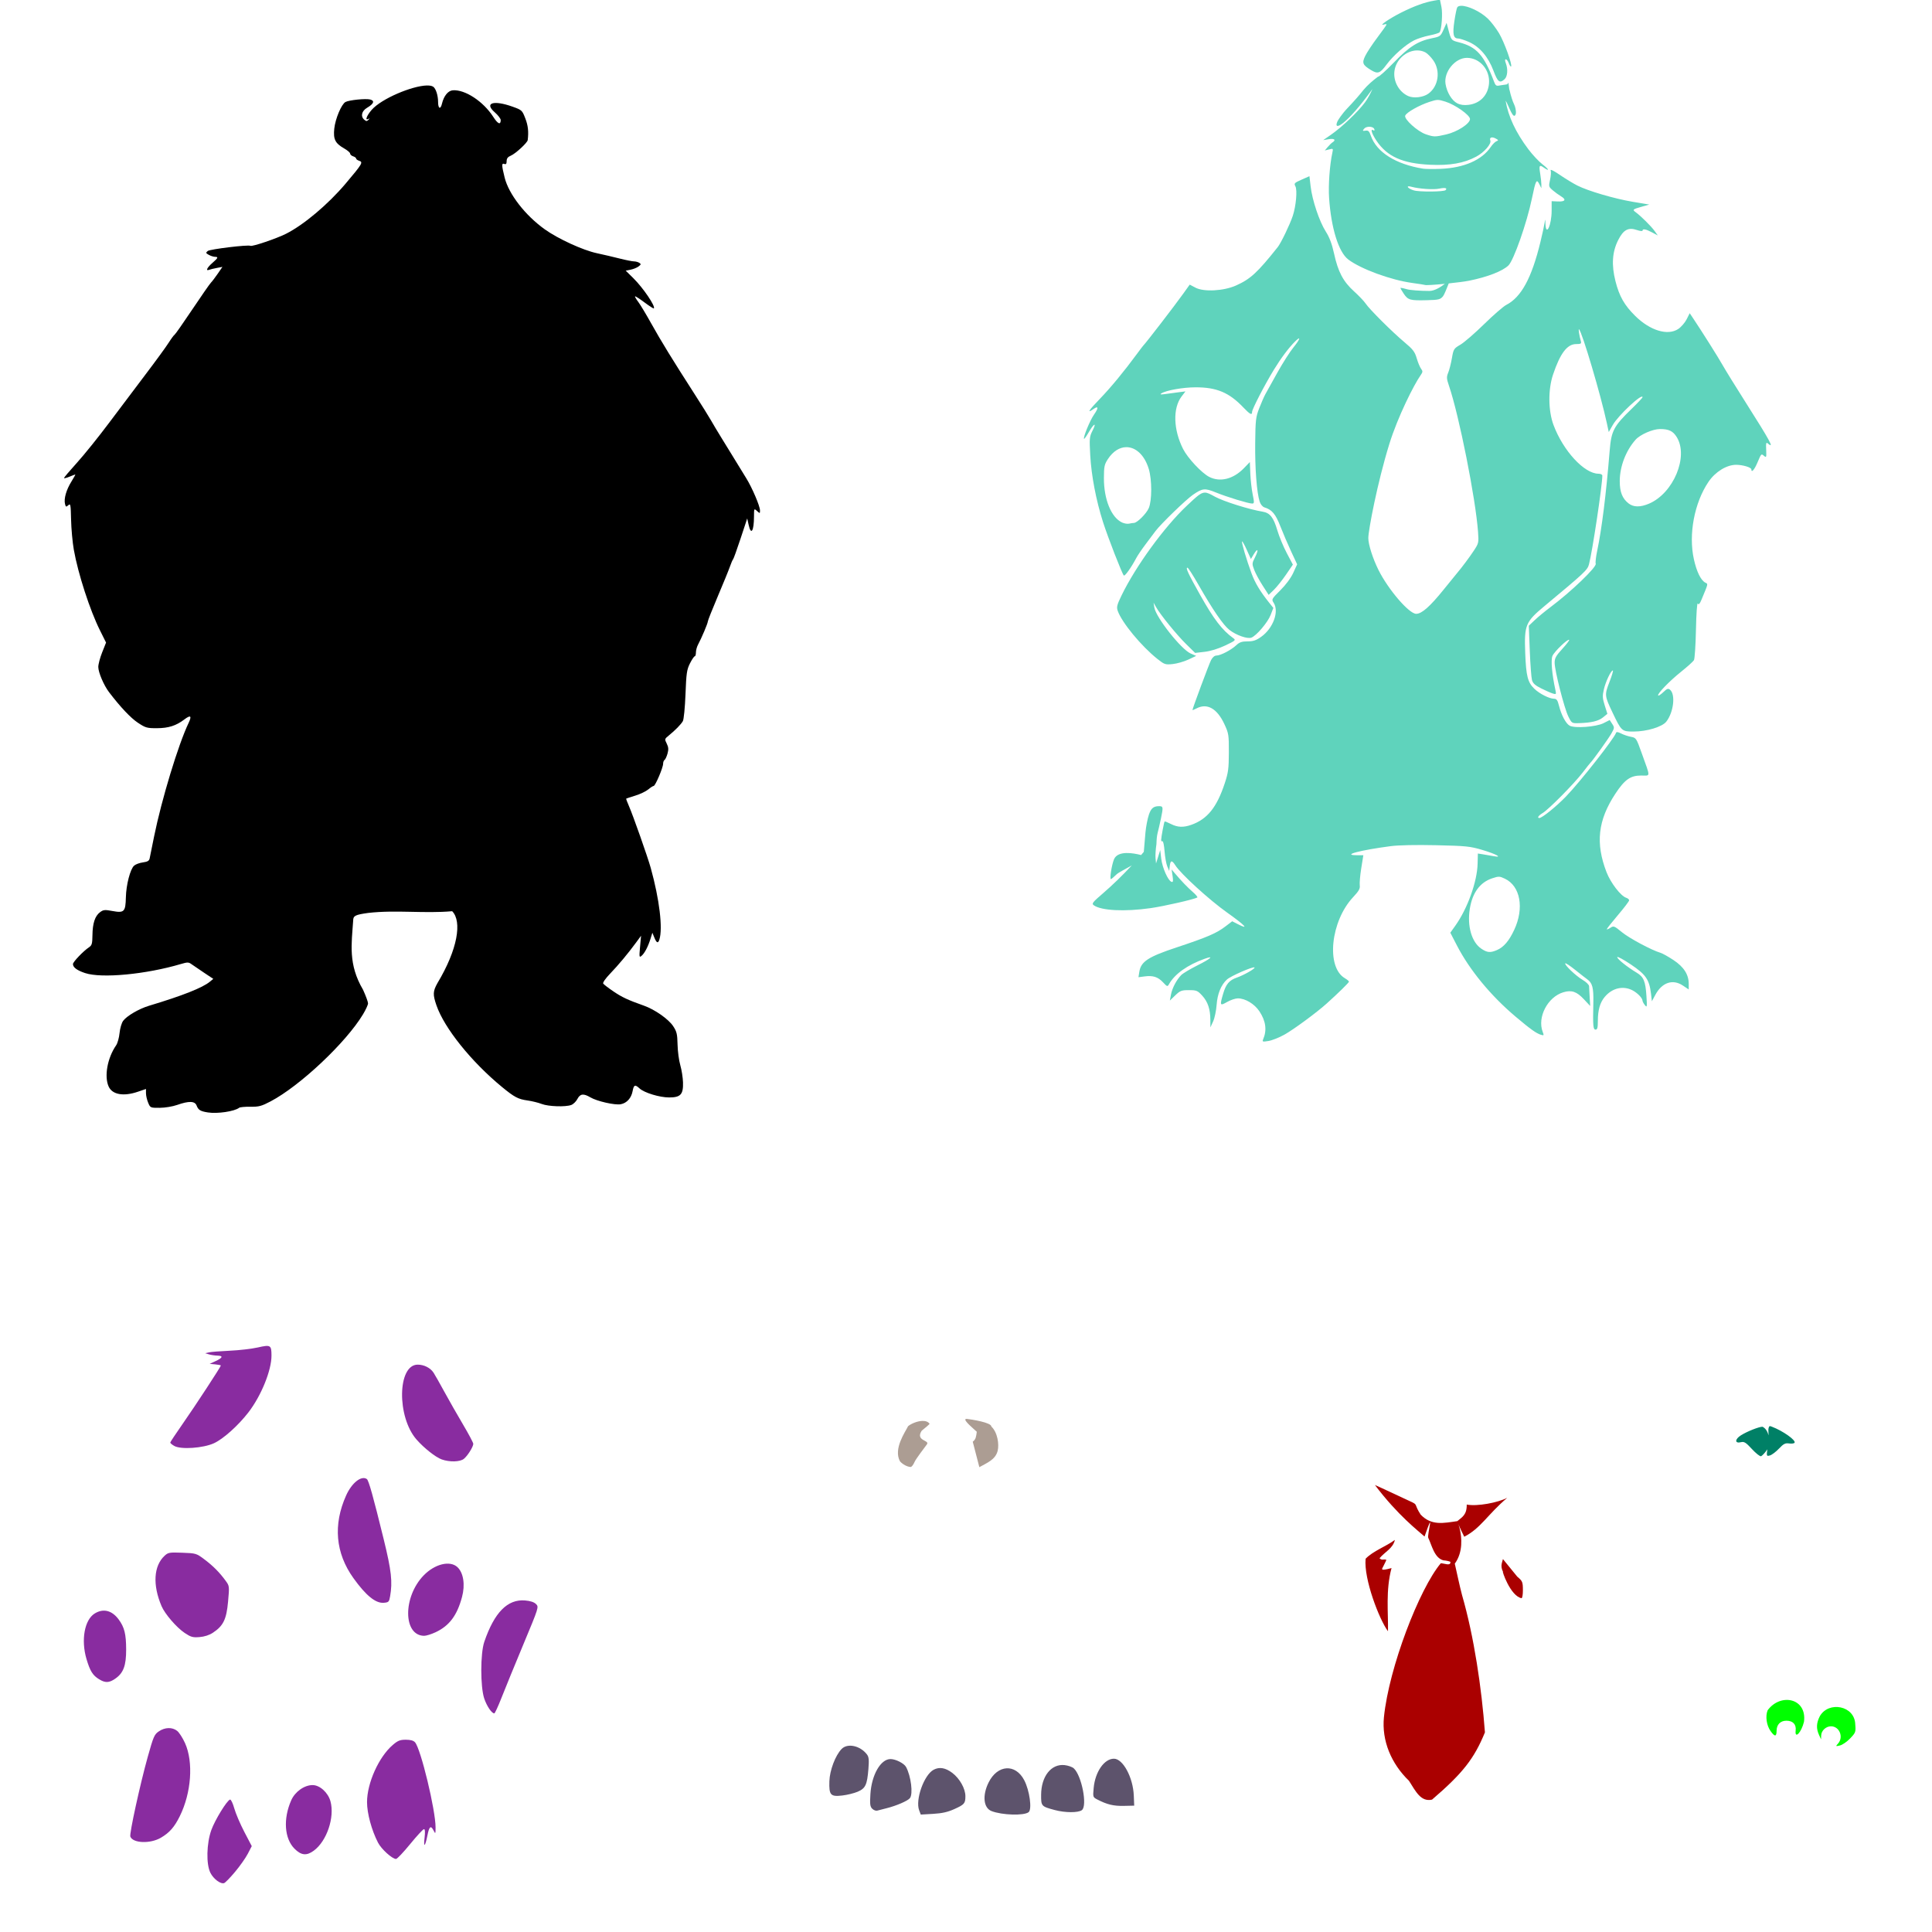 <?xml version="1.0" encoding="UTF-8" standalone="no"?>
<!-- Created with Inkscape (http://www.inkscape.org/) -->

<svg
   xmlns:dc="http://purl.org/dc/elements/1.1/"
   xmlns:cc="http://creativecommons.org/ns#"
   xmlns:rdf="http://www.w3.org/1999/02/22-rdf-syntax-ns#"
   xmlns:svg="http://www.w3.org/2000/svg"
   xmlns="http://www.w3.org/2000/svg"
   xmlns:sodipodi="http://sodipodi.sourceforge.net/DTD/sodipodi-0.dtd"
   xmlns:inkscape="http://www.inkscape.org/namespaces/inkscape"
   width="1080"
   height="1080"
   id="svg2"
   version="1.1"
   inkscape:version="0.47 r22583"
   sodipodi:docname="Randall2.svg">
  <defs
     id="defs4">
    <inkscape:perspective
       sodipodi:type="inkscape:persp3d"
       inkscape:vp_x="0 : 526.18109 : 1"
       inkscape:vp_y="0 : 1000 : 0"
       inkscape:vp_z="744.09448 : 526.18109 : 1"
       inkscape:persp3d-origin="372.04724 : 350.78739 : 1"
       id="perspective10" />
    <inkscape:perspective
       id="perspective2820"
       inkscape:persp3d-origin="0.5 : 0.33333333 : 1"
       inkscape:vp_z="1 : 0.5 : 1"
       inkscape:vp_y="0 : 1000 : 0"
       inkscape:vp_x="0 : 0.5 : 1"
       sodipodi:type="inkscape:persp3d" />
    <inkscape:perspective
       id="perspective2845"
       inkscape:persp3d-origin="0.5 : 0.33333333 : 1"
       inkscape:vp_z="1 : 0.5 : 1"
       inkscape:vp_y="0 : 1000 : 0"
       inkscape:vp_x="0 : 0.5 : 1"
       sodipodi:type="inkscape:persp3d" />
    <inkscape:perspective
       id="perspective3132"
       inkscape:persp3d-origin="0.5 : 0.33333333 : 1"
       inkscape:vp_z="1 : 0.5 : 1"
       inkscape:vp_y="0 : 1000 : 0"
       inkscape:vp_x="0 : 0.5 : 1"
       sodipodi:type="inkscape:persp3d" />
    <inkscape:perspective
       id="perspective3146"
       inkscape:persp3d-origin="0.5 : 0.33333333 : 1"
       inkscape:vp_z="1 : 0.5 : 1"
       inkscape:vp_y="0 : 1000 : 0"
       inkscape:vp_x="0 : 0.5 : 1"
       sodipodi:type="inkscape:persp3d" />
    <inkscape:perspective
       id="perspective3160"
       inkscape:persp3d-origin="0.5 : 0.33333333 : 1"
       inkscape:vp_z="1 : 0.5 : 1"
       inkscape:vp_y="0 : 1000 : 0"
       inkscape:vp_x="0 : 0.5 : 1"
       sodipodi:type="inkscape:persp3d" />
    <inkscape:perspective
       id="perspective3760"
       inkscape:persp3d-origin="0.5 : 0.33333333 : 1"
       inkscape:vp_z="1 : 0.5 : 1"
       inkscape:vp_y="0 : 1000 : 0"
       inkscape:vp_x="0 : 0.5 : 1"
       sodipodi:type="inkscape:persp3d" />
    <inkscape:perspective
       id="perspective3778"
       inkscape:persp3d-origin="0.5 : 0.33333333 : 1"
       inkscape:vp_z="1 : 0.5 : 1"
       inkscape:vp_y="0 : 1000 : 0"
       inkscape:vp_x="0 : 0.5 : 1"
       sodipodi:type="inkscape:persp3d" />
    <inkscape:perspective
       id="perspective3794"
       inkscape:persp3d-origin="0.5 : 0.33333333 : 1"
       inkscape:vp_z="1 : 0.5 : 1"
       inkscape:vp_y="0 : 1000 : 0"
       inkscape:vp_x="0 : 0.5 : 1"
       sodipodi:type="inkscape:persp3d" />
    <inkscape:perspective
       id="perspective4226"
       inkscape:persp3d-origin="0.5 : 0.33333333 : 1"
       inkscape:vp_z="1 : 0.5 : 1"
       inkscape:vp_y="0 : 1000 : 0"
       inkscape:vp_x="0 : 0.5 : 1"
       sodipodi:type="inkscape:persp3d" />
    <inkscape:perspective
       id="perspective4516"
       inkscape:persp3d-origin="0.5 : 0.33333333 : 1"
       inkscape:vp_z="1 : 0.5 : 1"
       inkscape:vp_y="0 : 1000 : 0"
       inkscape:vp_x="0 : 0.5 : 1"
       sodipodi:type="inkscape:persp3d" />
    <inkscape:perspective
       id="perspective4532"
       inkscape:persp3d-origin="0.5 : 0.33333333 : 1"
       inkscape:vp_z="1 : 0.5 : 1"
       inkscape:vp_y="0 : 1000 : 0"
       inkscape:vp_x="0 : 0.5 : 1"
       sodipodi:type="inkscape:persp3d" />
  </defs>
  <sodipodi:namedview
     id="base"
     pagecolor="#ffffff"
     bordercolor="#666666"
     borderopacity="1.0"
     inkscape:pageopacity="0.0"
     inkscape:pageshadow="2"
     inkscape:zoom="0.16270003"
     inkscape:cx="-643.23268"
     inkscape:cy="624.72775"
     inkscape:document-units="px"
     inkscape:current-layer="layer1"
     showgrid="false"
     units="in"
     inkscape:window-width="1024"
     inkscape:window-height="742"
     inkscape:window-x="1148"
     inkscape:window-y="-4"
     inkscape:window-maximized="1" />
  <g
     inkscape:label="Layer 1"
     inkscape:groupmode="layer"
     id="layer1"
     transform="translate(0,27.638)">
    <path
       style="fill:#000000"
       d="m 238.598,20.149 c -8.245,0.193 -25.478,7.39 -30.892,13.701 -2.783,3.244 -3.817,6.136 -1.776,4.984 0.817,-0.461 0.829,-0.368 0.04,0.484 -0.818,0.884 -1.235,0.888 -2.28,0.02 -2.267,-1.882 -1.572,-4.916 1.554,-6.759 3.751,-2.213 4.361,-3.921 1.655,-4.6 -2.503,-0.628 -11.726,0.303 -13.761,1.392 -2.251,1.205 -5.7,9.388 -6.275,14.891 -0.623,5.959 0.487,8.199 5.529,11.077 1.827,1.043 3.326,2.323 3.329,2.865 0.003,0.542 0.758,1.243 1.675,1.533 0.916,0.291 1.675,0.834 1.675,1.231 0,0.396 0.738,0.96 1.655,1.251 2.408,0.764 1.878,1.67 -7.567,12.833 -9.802,11.586 -23.367,23.002 -33.252,27.986 -5.367,2.706 -18.956,7.306 -19.915,6.739 -1.22,-0.72 -22.628,1.871 -23.85,2.885 -1.202,0.998 -1.135,1.214 0.605,2.179 1.062,0.589 2.588,1.073 3.39,1.09 2.068,0.042 1.829,0.571 -1.473,3.471 -2.968,2.606 -3.87,4.6 -1.715,3.773 0.655,-0.251 2.576,-0.71 4.278,-1.029 l 3.107,-0.585 -2.623,3.814 c -1.439,2.091 -3.141,4.331 -3.793,4.984 -0.653,0.653 -5.348,7.398 -10.432,14.992 -5.084,7.594 -9.522,13.933 -9.867,14.084 -0.345,0.15 -1.867,2.195 -3.37,4.56 -1.503,2.365 -7.239,10.236 -12.752,17.494 -5.513,7.258 -14.8,19.593 -20.642,27.401 -5.841,7.808 -13.883,17.783 -17.857,22.175 -3.975,4.392 -7.224,8.223 -7.224,8.515 0,0.292 1.367,-0.033 3.027,-0.726 1.66,-0.693 3.135,-1.251 3.289,-1.251 0.154,0 -0.847,1.836 -2.24,4.076 -2.823,4.542 -4.234,9.516 -3.511,12.409 0.426,1.703 0.627,1.786 1.836,0.706 1.245,-1.113 1.367,-0.451 1.554,8.071 0.112,5.111 0.805,12.681 1.533,16.808 2.36,13.367 9.014,33.88 14.629,45.097 l 3.39,6.8 -2.159,5.428 c -1.196,2.99 -2.184,6.687 -2.179,8.212 0.009,3.055 3.097,10.276 6.033,14.124 6.35,8.323 12.059,14.367 16.102,17.05 4.273,2.836 5.078,3.064 10.613,3.047 6.493,-0.02 10.753,-1.378 15.375,-4.903 3.506,-2.674 4.266,-2.024 2.341,1.998 -5.731,11.968 -15.092,42.788 -19.29,63.519 -1.16,5.728 -2.264,11.197 -2.462,12.167 -0.274,1.348 -1.167,1.89 -3.773,2.24 -1.875,0.252 -4.097,1.068 -4.923,1.816 -2.173,1.966 -4.44,10.721 -4.6,17.756 -0.183,8.033 -0.952,8.811 -7.466,7.607 -4.344,-0.803 -5.112,-0.73 -6.981,0.666 -2.821,2.106 -4.161,6.186 -4.237,12.853 -0.055,4.769 -0.32,5.684 -1.937,6.759 -3.142,2.089 -8.959,8.167 -8.959,9.362 0,1.863 2.24,3.536 6.78,5.044 9.248,3.072 34.038,0.729 53.571,-5.065 3.637,-1.079 4.307,-1.075 5.831,0.04 0.947,0.693 4.097,2.834 7.002,4.762 l 5.266,3.511 -1.937,1.594 c -4.082,3.374 -15.313,7.819 -34.019,13.438 -5.553,1.668 -12.376,5.644 -14.447,8.434 -0.843,1.135 -1.736,4.165 -1.998,6.8 -0.26,2.617 -1.103,5.695 -1.897,6.84 -4.906,7.079 -6.786,17.448 -4.177,23.123 2.082,4.528 8.393,5.593 16.465,2.805 l 4.379,-1.493 0,2.381 c 0,1.319 0.547,3.697 1.211,5.287 1.198,2.869 1.245,2.892 6.457,2.865 2.988,-0.015 7.219,-0.717 9.826,-1.634 6.511,-2.29 9.836,-2.179 10.795,0.343 0.956,2.515 2.115,3.214 6.295,3.874 5.351,0.845 14.919,-0.58 17.494,-2.603 0.466,-0.366 3.291,-0.63 6.275,-0.585 4.727,0.072 6.181,-0.298 11.259,-2.966 16.477,-8.658 42.172,-32.855 51.695,-48.668 1.559,-2.589 2.825,-5.351 2.825,-6.154 0,-0.803 -1.249,-4.217 -2.784,-7.587 -8.421,-14.271 -6.413,-25.616 -5.529,-38.68 0.022,-2.698 1.093,-3.254 8.353,-4.278 15.69,-1.805 31.301,0.439 46.992,-0.965 5.631,5.724 3.06,21.396 -8.231,40.19 -2.562,4.588 -2.639,6.382 -0.565,12.409 4.387,12.752 19.523,31.595 36.743,45.742 6.819,5.602 8.96,6.735 14.084,7.445 2.561,0.355 6.157,1.246 7.99,1.957 3.743,1.453 13.371,1.779 16.566,0.565 1.153,-0.439 2.689,-1.935 3.41,-3.329 1.536,-2.97 3.392,-3.204 7.284,-0.908 3.691,2.178 13.699,4.443 16.949,3.834 3.391,-0.636 5.918,-3.443 6.638,-7.345 0.653,-3.54 1.378,-3.819 3.874,-1.493 2.599,2.422 11.19,5.044 16.546,5.044 6.399,0 7.947,-1.678 7.748,-8.414 -0.079,-2.689 -0.76,-7.014 -1.513,-9.604 -0.753,-2.59 -1.449,-7.767 -1.533,-11.521 -0.133,-5.939 -0.452,-7.287 -2.482,-10.351 -2.583,-3.9 -10.215,-9.257 -16.263,-11.4 -9.056,-3.21 -12.276,-4.709 -17.111,-7.99 -2.808,-1.906 -5.382,-3.877 -5.71,-4.379 -0.34,-0.519 1.307,-2.883 3.814,-5.488 4.76,-4.949 10.138,-11.4 14.568,-17.454 l 2.784,-3.793 -0.565,6.194 c -0.514,5.691 -0.451,6.109 0.807,5.065 1.695,-1.407 3.622,-5.047 5.024,-9.524 l 1.049,-3.41 1.11,2.704 c 1.259,3.081 2.081,3.411 2.805,1.13 2.002,-6.307 0.056,-22.493 -4.822,-40.072 -1.664,-5.997 -9.863,-29.272 -12.147,-34.483 -0.982,-2.241 -1.7,-4.158 -1.574,-4.257 0.126,-0.1 2.448,-0.861 5.145,-1.695 2.698,-0.834 5.94,-2.387 7.203,-3.45 1.263,-1.063 2.614,-1.932 3.006,-1.937 0.927,-0.012 5.286,-10.251 5.286,-12.409 0,-0.912 0.366,-1.866 0.807,-2.139 0.441,-0.273 1.191,-1.873 1.655,-3.551 0.655,-2.373 0.545,-3.612 -0.444,-5.589 -1.23,-2.459 -1.189,-2.61 1.069,-4.439 3.671,-2.974 6.92,-6.296 7.95,-8.111 0.525,-0.925 1.19,-7.589 1.473,-14.992 0.452,-11.811 0.734,-13.786 2.502,-17.292 1.097,-2.176 2.297,-3.955 2.663,-3.955 0.367,0 0.666,-0.97 0.666,-2.159 0,-1.189 0.534,-3.162 1.19,-4.379 1.957,-3.625 5.462,-11.922 5.468,-12.934 0.003,-0.517 2.475,-6.76 5.488,-13.862 3.013,-7.102 6.078,-14.584 6.8,-16.646 0.722,-2.062 1.523,-3.948 1.796,-4.177 0.273,-0.229 2.175,-5.477 4.217,-11.663 l 3.713,-11.239 0.787,3.531 c 1.35,6.169 2.985,3.602 3.006,-4.701 0.011,-4.45 0.048,-4.497 1.695,-3.006 1.619,1.465 1.655,1.465 1.655,-0.323 0,-2.407 -4.401,-12.712 -7.688,-17.998 -3.7,-5.952 -7.554,-12.235 -8.696,-14.165 -0.54,-0.912 -2.856,-4.668 -5.125,-8.333 -2.269,-3.666 -4.949,-8.155 -5.973,-9.988 -1.023,-1.833 -5.298,-8.669 -9.483,-15.173 -11.826,-18.377 -18.36,-29.024 -23.91,-38.983 -2.809,-5.04 -6.037,-10.406 -7.183,-11.925 -1.147,-1.519 -1.951,-2.912 -1.776,-3.087 0.176,-0.176 2.537,1.344 5.246,3.37 2.709,2.026 5.072,3.544 5.246,3.37 1.083,-1.083 -5.901,-11.406 -11.42,-16.868 l -4.298,-4.237 2.744,-0.545 c 1.511,-0.299 3.505,-1.105 4.419,-1.796 1.426,-1.078 1.492,-1.362 0.424,-2.038 -0.685,-0.433 -2.021,-0.8 -2.966,-0.807 -0.945,-0.007 -4.521,-0.71 -7.93,-1.574 -3.408,-0.864 -9.187,-2.223 -12.853,-3.006 -7.781,-1.663 -21.626,-8.015 -29.056,-13.317 -10.915,-7.789 -20.167,-19.697 -22.458,-28.934 -1.726,-6.961 -1.755,-8.246 -0.141,-7.627 0.904,0.347 1.251,-0.096 1.251,-1.594 0,-1.483 0.671,-2.355 2.341,-3.047 2.588,-1.072 9.261,-7.216 9.443,-8.696 0.583,-4.729 0.2,-8.145 -1.332,-12.106 -1.759,-4.552 -1.932,-4.719 -7.062,-6.558 -10.712,-3.839 -16.091,-2.162 -10.028,3.128 1.838,1.604 3.336,3.563 3.329,4.338 -0.026,2.877 -1.593,2.209 -4.136,-1.755 -5.566,-8.674 -15.816,-15.411 -22.639,-14.891 -2.657,0.202 -5.041,3.14 -6.073,7.526 -0.8,3.399 -2.159,2.773 -2.159,-0.989 0,-3.679 -1.273,-7.607 -2.764,-8.555 -0.778,-0.494 -2.004,-0.702 -3.531,-0.666 l 0,3.2e-5 z"
       id="path4756"
       sodipodi:nodetypes="cssssssssssssssssssssscccssssssssssssssscccssssssssssssssssssscccssssscccsssssssssscccccssssssssssssssssssscccscccsssssssssssssssssssssscccssssssssssssscccsssssssssssssssssssscc" />
    <path
       id="path4728"
       style="fill:#5d536c"
       d="m 533.4,983.688 c 5.718,-2.578 6.246,-3.186 6.264,-7.204 0.018,-4.246 -3.176,-9.935 -7.342,-13.078 -3.812,-2.875 -7.216,-3.448 -10.404,-1.75 -5.377,2.864 -10.347,16.781 -8.101,22.687 l 0.904,2.377 6.854,-0.396 c 5.029,-0.29 8.178,-0.993 11.825,-2.637 z m -37.878,-0.498 c 5.484,-1.35 11.926,-4.128 13.121,-5.659 1.85,-2.369 0.639,-12.202 -2.142,-17.399 -1.092,-2.041 -5.798,-4.444 -8.702,-4.444 -5.5,0 -10.564,8.824 -11.235,19.577 -0.353,5.664 -0.189,6.982 1.023,8.194 0.794,0.795 2.061,1.267 2.815,1.049 0.754,-0.217 3.057,-0.811 5.119,-1.318 z m 79.507,2.166 c 1.96,-1.627 0.518,-12.087 -2.455,-17.804 -4.915,-9.451 -14.976,-8.811 -19.958,1.269 -3.561,7.206 -2.851,14.172 1.625,15.933 5.89,2.317 18.288,2.676 20.788,0.602 z m 29.748,-1.118 c 3.187,-2.412 -0.102,-19.358 -4.535,-23.37 -0.855,-0.774 -3.164,-1.584 -5.13,-1.799 -7.469,-0.818 -13.057,6.251 -13.121,16.597 -0.039,6.347 0.09,6.491 7.628,8.52 5.785,1.557 13.137,1.583 15.157,0.053 z m 29.021,-8.149 c -0.409,-10.11 -6.057,-20.597 -11.092,-20.597 -5.409,0 -10.49,7.299 -11.328,16.273 -0.486,5.206 -0.477,5.234 2.125,6.579 5.352,2.768 9.009,3.644 14.692,3.519 l 5.832,-0.128 -0.228,-5.646 z m -154.344,-2.148 c 4.344,-1.862 5.275,-3.824 5.988,-12.617 0.415,-5.123 0.258,-6.796 -0.766,-8.154 -3.761,-4.986 -10.907,-6.546 -14.223,-3.105 -3.498,3.629 -6.642,11.943 -6.827,18.052 -0.234,7.749 0.64,8.71 7.224,7.946 2.756,-0.32 6.628,-1.275 8.604,-2.122 z" />
    <path
       id="path4592"
       style="fill:#ac9d93"
       d="m 540.439,765.525 c -0.352,0.007 -0.612,0.046 -0.726,0.161 -0.912,0.912 4.63,5.437 6.316,7.042 -0.373,2.557 -0.433,4.228 -2.26,5.549 l 3.692,14.245 c 4.368,-2.47 8.983,-4.156 10.24,-9.146 0.903,-3.588 -0.05,-10.322 -3.52,-13.554 0.069,-2.245 -10.912,-3.965 -13.741,-4.298 z m -24.929,1.144 c -2.892,0.11 -6.291,1.605 -7.889,2.946 -1.59,3.306 -8.331,12.591 -4.52,19.653 1.571,1.747 4.036,3.05 5.932,3.148 0.567,0.029 1.57,-1.262 2.24,-2.865 0.67,-1.604 5.707,-8.176 6.881,-9.786 1.763,-2.419 -6.636,-1.843 -2.926,-7.607 1.924,-1.525 4.264,-3.571 4.439,-3.854 -0.867,-1.275 -2.422,-1.701 -4.157,-1.634 z" />
    <path
       id="path4958"
       style="fill:#00ff00"
       d="m 993.121,939.94 c 0,-3.513 2.098,-5.689 5.485,-5.689 3.64,0 5.581,2.043 5.183,5.456 -0.596,5.102 3.217,1.117 4.652,-4.862 1.75,-13.25 -13.119,-16.228 -20.311,-6.441 -1.369,3.305 -0.65,8.436 1.632,11.641 2.314,3.25 3.36,3.218 3.36,-0.104 z m 41.128,4.207 c 3.071,-3.217 3.204,-3.584 2.852,-7.835 -0.251,-10.527 -14.882,-13.237 -19.819,-4.562 -1.929,3.78 -2.062,6.888 -0.447,10.415 l 1.144,2.499 0.067,-2.162 c 0.085,-2.705 2.675,-5.128 5.483,-5.128 4.726,0 7.185,5.99 3.957,9.64 -1.422,1.608 -1.396,1.634 1.041,1.078 1.375,-0.314 3.949,-2.089 5.721,-3.946 l 0,0 z"
       sodipodi:nodetypes="cssccscccccccssscc" />
    <path
       style="fill:#008066"
       d="m 989.23,769.552 c -1.12,1.097 -0.541,3.55 -0.585,5.186 -0.539,-2.005 -1.559,-3.916 -3.39,-4.822 -1.992,0 -8.462,2.562 -11.985,4.742 -3.586,2.218 -3.611,4.79 -0.04,3.894 1.766,-0.443 2.731,0.154 6.114,3.834 2.208,2.402 4.504,4.213 5.105,4.015 0.419,-0.138 2.221,-1.82 3.491,-3.854 -0.501,3.85 -0.336,3.887 1.412,3.43 1.065,-0.278 3.343,-1.983 5.065,-3.793 2.62,-2.755 3.559,-3.242 5.71,-2.926 1.414,0.208 2.78,0.029 3.047,-0.404 0.861,-1.393 -6.509,-6.611 -12.631,-8.939 -0.607,-0.231 -1.02,-0.37 -1.312,-0.363 z"
       id="path5038"
       sodipodi:nodetypes="cccsssscsssssc" />
    <path
       id="path5082"
       style="fill:#aa0000;fill-opacity:1"
       d="m 768.589,802.49 c 12.868,17.04 24.354,25.742 27.744,28.793 6.032,-17.323 1.299,-0.766 2.078,0.767 1.89,3.719 3.317,11.336 8.555,12.571 1.18,0.032 2.877,0.393 3.793,0.787 0.368,2.629 -3.506,0.819 -5.347,0.827 -11.96,14.245 -28.941,58.151 -31.78,86.017 -1.343,13.18 4.119,26.067 14.003,35.593 3.799,5.963 6.618,11.924 12.893,10.512 17.187,-14.763 23.555,-22.916 29.56,-37.591 -1.847,-24.739 -6.06,-53.45 -12.793,-76.735 -1.52,-5.778 -2.708,-11.723 -4.056,-17.575 9.514,-13.032 -3.705,-33.055 5.287,-15.052 9.223,-4.686 13.193,-12.606 24.031,-21.751 -5.238,2.703 -16.773,4.916 -22.639,3.773 0.078,5.793 -2.559,6.98 -5.266,9.261 -7.67,1.08 -14.42,2.694 -20.48,-3.632 -3.685,-5.675 -1.706,-5.403 -4.621,-6.86 -0.292,-0.146 -20.705,-9.698 -20.964,-9.705 z m 11.16,30.691 c -4.767,3.573 -12.195,6.161 -16.364,10.533 -1.093,11.243 7.581,33.882 12.51,40.537 0.192,-10.464 -1.351,-22.881 1.977,-35.331 -6.697,1.84 -5.436,0.668 -4.52,-1.13 0.916,-1.798 1.655,-3.358 1.655,-3.491 -1.913,-0.519 -2.297,0.52 -3.854,-0.847 3.125,-3.721 7.521,-5.503 8.596,-10.27 z m 60.401,10.709 -0.625,2.3 c -0.409,1.531 -0.175,3.184 0.706,4.903 -0.926,-1.425 3.953,13.446 10.311,14.669 0.431,0 0.774,-1.973 0.767,-4.378 -0.014,-4.69 -0.204,-5.172 -3.148,-7.667 l -8.01,-9.826 z" />
    <path
       id="path4853"
       style="fill:#5fd3bc;fill-opacity:1"
       d="m 804.933,-27.823 -3.047,0.504 c -5.298,0.885 -11.154,2.989 -18.462,6.638 -6.671,3.331 -13.168,7.807 -9.786,6.739 0.802,-0.253 1.453,-0.24 1.453,0.02 0,0.26 -2.3,3.502 -5.105,7.224 -2.805,3.722 -5.86,8.357 -6.8,10.291 -1.932,3.976 -1.488,5.063 3.168,7.91 3.822,2.337 5.079,1.916 8.656,-2.926 3.834,-5.19 10.716,-11.259 15.516,-13.68 1.844,-0.93 5.692,-2.161 8.555,-2.724 2.864,-0.563 5.429,-1.374 5.69,-1.796 1.154,-1.867 1.754,-10.529 0.989,-14.225 l -0.827,-3.975 z m 11.824,3.43 c -1.027,0.025 -1.797,0.303 -2.159,0.888 -0.32,0.518 -1.042,3.988 -1.594,7.708 -1.082,7.294 -0.568,9.665 2.078,9.665 0.887,0 3.62,0.881 6.053,1.957 6.001,2.654 10.814,8.304 13.721,16.061 2.386,6.368 3.491,7.209 6.194,4.762 1.68,-1.52 1.997,-5.584 0.706,-8.979 -0.536,-1.411 -0.53,-2.139 0.02,-2.139 0.458,0 1.215,0.99 1.675,2.199 0.46,1.209 1.022,2.025 1.251,1.796 0.836,-0.836 -3.822,-13.7 -6.719,-18.563 -1.638,-2.749 -4.427,-6.405 -6.215,-8.132 -4.299,-4.153 -11.346,-7.315 -15.012,-7.224 z m -8.091,9.524 -1.715,3.814 c -1.618,3.639 -1.918,3.879 -6.316,4.762 -7.983,1.603 -12.81,4.658 -21.529,13.66 -4.437,4.581 -8.408,8.122 -8.818,7.869 -2.853,2.134 -5.823,4.663 -8.212,7.526 -1.665,2.212 -5.611,6.694 -8.757,9.968 -3.146,3.273 -5.346,6.728 -5.69,7.506 -2.608,5.901 5.13,2.003 19.572,-18.119 -1.07,2.518 -2.696,5.471 -4.136,7.425 -3.928,5.331 -12.947,13.91 -19.209,18.261 l -4.177,2.885 3.128,-0.525 c 3.1,-0.53 4.21,0.412 2.078,1.776 -0.573,0.366 -1.78,1.538 -2.684,2.603 l -1.634,1.937 2.381,-0.585 c 2.29,-0.575 2.367,-0.517 1.856,1.796 -1.491,6.754 -2.316,18.234 -1.836,25.323 1.141,16.855 5.31,30.28 10.694,34.382 6.977,5.317 23.808,11.5 35.755,13.136 3.806,0.521 6.997,1.024 7.082,1.11 0.284,0.284 5.495,-0.067 11.198,-0.625 -2.353,1.809 -5.704,3.969 -8.656,3.975 -5.155,0.011 -10.844,-0.43 -12.651,-0.969 -1.581,-0.471 -2.996,-0.781 -3.41,-0.767 -0.059,0.002 -0.085,0.004 -0.101,0.02 -0.128,0.128 0.688,1.609 1.816,3.269 2.429,3.575 3.549,3.877 13.035,3.632 6.536,-0.169 7.406,-0.378 8.939,-2.22 0.639,-0.767 2.219,-4.65 3.188,-7.163 4.617,-0.485 9.197,-1.066 11.481,-1.533 10.337,-2.115 18.526,-5.303 21.872,-8.495 2.946,-2.81 10.289,-23.705 13.115,-37.328 2.229,-10.741 2.616,-11.405 4.399,-7.708 l 0.908,1.877 0,-2.078 c 0.003,-1.146 -0.288,-3.86 -0.646,-6.033 -0.762,-4.629 -0.477,-5.179 1.877,-3.531 3.557,2.491 3.141,1.129 -0.504,-1.655 -2.079,-1.588 -5.678,-5.426 -8.01,-8.535 -7.061,-9.41 -11.22,-18.297 -12.712,-27.159 1.658,2.31 4.495,12.019 5.771,7.143 0.141,-1.435 -0.34,-3.775 -1.069,-5.186 -0.729,-1.41 -1.835,-4.891 -2.462,-7.748 -0.445,-0.686 -0.447,-6.167 -1.211,-3.37 -1.429,0.318 -2.842,0.378 -4.257,0.666 -1.975,0.434 -2.388,0.145 -3.289,-2.26 -5.472,-14.603 -9.685,-19.327 -19.431,-21.812 -4.572,-1.166 -4.445,-0.996 -6.275,-8.01 l -0.747,-2.906 z M 791.979,0.547 c 1.619,-0.041 3.236,0.287 4.742,1.049 1.127,0.57 3.148,2.584 4.479,4.479 4.201,5.978 2.904,14.635 -2.784,18.684 -2.893,2.059 -8.188,2.672 -11.239,1.291 -5.19,-2.348 -8.435,-8.28 -7.667,-14.003 0.874,-6.515 6.686,-11.356 12.47,-11.501 z m 28.027,4.157 c 7.262,0 13.048,6.749 12.349,14.427 -0.594,6.517 -4.995,11.073 -11.441,11.844 -2.541,0.304 -4.569,0.026 -6.316,-0.868 -3.018,-1.543 -5.784,-6.108 -6.538,-10.815 -1.078,-6.736 5.347,-14.588 11.945,-14.588 z M 803.662,28.23 c 1.174,-0.013 2.322,0.313 4.338,0.948 5.526,1.742 13.741,7.558 13.741,9.726 0,2.582 -7.124,7.196 -13.317,8.616 -6.299,1.444 -6.812,1.429 -11.34,-0.081 -4.627,-1.542 -12.326,-8.487 -11.562,-10.432 0.719,-1.828 7.784,-5.823 13.66,-7.728 2.106,-0.683 3.305,-1.036 4.479,-1.049 z m -38.398,14.992 c 1.352,-0.05 2.692,0.416 3.006,1.372 0.231,0.702 0.006,0.938 -0.565,0.585 -1.821,-1.125 -0.931,1.859 1.755,5.851 5.967,8.868 14.569,12.719 30.004,13.438 11.102,0.517 18.95,-0.879 25.827,-4.58 4.367,-2.35 8.517,-7.114 7.809,-8.959 -0.662,-1.726 0.832,-2.303 2.986,-1.15 1.606,0.859 1.672,1.09 0.484,1.513 -0.762,0.272 -2.249,1.768 -3.309,3.329 -4.895,7.205 -14.918,11.573 -27.724,12.106 -4.139,0.172 -8.654,0.14 -10.028,-0.081 -15.27,-2.453 -26.022,-9.22 -29.197,-18.402 -0.885,-2.559 -1.427,-3.082 -2.986,-2.845 -1.686,0.256 -1.774,0.124 -0.767,-1.09 0.583,-0.702 1.652,-1.051 2.704,-1.09 z M 787.5,76.515 c 0.322,-0.003 0.797,0.072 1.433,0.242 4.497,1.203 12.387,1.732 15.638,1.049 3.237,-0.68 4.682,-0.326 3.511,0.847 -0.952,0.953 -14.714,1.059 -17.736,0.141 -2.844,-0.864 -4.241,-2.268 -2.845,-2.28 z m 79.392,-9.166 c -0.102,0.028 -0.119,0.13 -0.06,0.282 0.29,0.756 0.132,3.108 -0.343,5.226 -0.822,3.67 -0.746,3.94 1.473,5.851 1.28,1.103 3.356,2.621 4.621,3.37 3.141,1.861 2.396,3.095 -1.755,2.906 l -3.45,-0.161 0,5.246 c 0,8.167 -3.17,14.891 -3.471,7.365 -0.111,-2.779 -0.146,-2.849 -0.444,-0.626 -0.184,1.375 -1.249,6.253 -2.361,10.835 -4.893,20.174 -10.709,30.87 -19.128,35.19 -1.58,0.81 -7.121,5.618 -12.308,10.694 -5.188,5.077 -11.162,10.262 -13.277,11.501 -3.69,2.163 -3.875,2.452 -4.762,7.546 -0.508,2.92 -1.432,6.561 -2.058,8.091 -1.003,2.451 -0.953,3.328 0.424,7.365 5.658,16.585 14.884,62.991 16.243,81.658 0.439,6.029 0.36,6.387 -2.32,10.452 -2.423,3.674 -6.789,9.526 -9.423,12.611 -0.465,0.544 -3.816,4.665 -7.445,9.161 -7.736,9.583 -12.281,13.579 -15.395,13.579 -3.978,0 -15.619,-13.559 -21.106,-24.576 -3.123,-6.271 -5.65,-14.183 -5.65,-17.756 0,-4.281 5.01,-30.816 11.723,-52.522 4.755,-15.376 13.829,-33.265 17.474,-38.458 1.303,-1.856 1.329,-2.275 0.262,-3.733 -0.664,-0.907 -1.747,-3.552 -2.421,-5.872 -1.037,-3.565 -2.099,-4.957 -6.84,-8.918 -6.753,-5.642 -19.642,-18.476 -21.711,-21.63 -0.819,-1.248 -3.721,-4.304 -6.457,-6.78 -6.089,-5.51 -8.947,-10.915 -11.178,-21.146 -1.18,-5.411 -2.559,-9.065 -4.621,-12.288 -3.581,-5.598 -7.581,-17.513 -8.475,-25.242 l -0.666,-5.71 -4.399,1.937 c -4.057,1.783 -4.325,2.078 -3.45,3.713 1.147,2.143 0.351,11.044 -1.473,16.546 -1.595,4.809 -6.574,15.141 -8.414,17.454 -11.371,14.29 -15.236,17.85 -23.345,21.469 -6.843,3.054 -17.887,3.655 -22.538,1.231 l -3.309,-1.735 -3.612,5.044 c -4.886,6.833 -20.916,27.653 -22.336,29.015 -0.239,0.229 -1.749,2.217 -3.349,4.399 -7.248,9.878 -14.825,19.073 -20.944,25.403 -6.258,6.475 -7.481,8.43 -3.511,5.65 2.768,-1.939 2.879,-0.594 0.242,3.168 -2.263,3.229 -6.215,12.873 -5.549,13.539 0.163,0.163 1.373,-1.575 2.704,-3.854 2.944,-5.041 4.477,-5.526 1.977,-0.625 -1.657,3.248 -1.75,4.296 -1.231,13.64 0.637,11.464 3.256,25.166 7.163,37.409 2.718,8.516 10.555,28.647 11.602,29.802 0.555,0.612 4.202,-4.488 7.002,-9.806 0.724,-1.375 2.996,-4.737 5.065,-7.486 2.069,-2.749 4.609,-6.131 5.63,-7.506 2.885,-3.887 17.107,-17.677 20.964,-20.319 5.387,-3.69 6.589,-3.805 12.853,-1.271 6.333,2.561 18.155,6.174 20.218,6.174 1.225,0 1.258,-0.511 0.303,-5.145 -0.583,-2.829 -1.17,-8.048 -1.312,-11.602 l -0.262,-6.457 -3.249,3.37 c -5.961,6.186 -13.367,8.051 -19.491,4.923 -4.179,-2.134 -11.998,-10.485 -14.568,-15.557 -5.481,-10.816 -5.828,-22.869 -0.847,-29.399 l 2.159,-2.825 -3.672,0.464 c -2.013,0.254 -5.343,0.699 -7.405,0.989 -2.771,0.389 -3.387,0.302 -2.381,-0.343 2.659,-1.706 12.074,-3.378 19.108,-3.39 11.778,-0.02 18.757,2.912 26.654,11.198 3.804,3.991 4.943,4.577 4.943,2.542 0,-1.551 7.085,-15.244 12.248,-23.668 4.001,-6.529 8.176,-12.09 11.723,-15.638 3.512,-3.512 2.978,-1.444 -0.827,3.228 -2.004,2.46 -6.036,8.769 -8.959,14.023 -2.922,5.254 -5.935,10.671 -6.699,12.046 -0.764,1.375 -2.332,4.951 -3.491,7.93 -1.928,4.956 -2.12,6.609 -2.26,19.572 -0.153,14.197 0.881,27.675 2.502,32.667 0.503,1.551 1.624,2.9 2.684,3.228 4.193,1.301 6.187,3.661 8.858,10.512 1.479,3.794 4.207,10.16 6.053,14.124 l 3.349,7.203 -2.159,4.722 c -1.321,2.885 -4.143,6.704 -7.224,9.766 -4.896,4.866 -5.001,5.077 -3.753,6.981 3.178,4.85 -0.236,14.221 -6.921,19.007 -2.858,2.046 -4.489,2.583 -7.667,2.583 -3.207,0 -4.489,0.449 -6.356,2.199 -2.84,2.663 -8.754,5.73 -11.057,5.73 -1.036,0 -2.177,0.978 -3.006,2.583 -1.116,2.159 -10.371,27.022 -10.371,27.865 0,0.146 1.04,-0.271 2.3,-0.928 5.894,-3.074 11.446,0.052 15.496,8.717 2.448,5.237 2.568,5.98 2.542,15.9 -0.024,9.036 -0.327,11.324 -2.28,17.232 -4.469,13.514 -9.722,20.042 -18.644,23.224 -4.46,1.591 -7.708,1.469 -11.461,-0.444 -1.784,-0.909 -3.368,-1.535 -3.511,-1.392 -0.347,0.347 -1.937,8.793 -1.937,10.291 0,0.652 0.333,0.989 0.726,0.747 0.393,-0.243 0.915,2.26 1.17,5.569 0.256,3.309 0.943,7.14 1.533,8.515 l 1.069,2.502 0.303,-2.704 c 0.366,-3.309 1.227,-3.43 3.128,-0.424 3.044,4.815 18.88,19.268 28.995,26.453 10.108,7.18 12.536,9.825 5.892,6.416 l -3.107,-1.594 -3.793,2.885 c -5.014,3.827 -10.189,6.058 -27.159,11.683 -16.014,5.308 -20.053,7.931 -20.964,13.66 l -0.484,3.047 3.39,-0.444 c 4.719,-0.633 7.503,0.26 10.351,3.309 2.308,2.471 2.495,2.52 3.329,1.029 3.192,-5.703 10.354,-10.79 19.996,-14.225 5.524,-1.968 3.326,9.3e-4 -4.177,3.753 -4.009,2.004 -8.057,4.426 -8.999,5.387 -2.632,2.685 -5.06,7.323 -5.73,10.956 l -0.605,3.289 3.027,-2.926 c 2.716,-2.615 3.502,-2.906 7.627,-2.906 4.23,0 4.839,0.246 7.405,3.047 3.171,3.46 4.547,7.58 4.58,13.62 l 0.02,4.157 1.533,-3.349 c 0.837,-1.843 1.708,-5.964 1.937,-9.161 0.447,-6.223 2.483,-11.243 5.791,-14.265 2.134,-1.95 14.686,-7.429 15.395,-6.719 0.571,0.571 -5.875,4.262 -9.907,5.67 -4.212,1.47 -6.041,3.615 -7.627,9.019 -1.947,6.637 -1.811,6.905 2.22,4.6 1.947,-1.113 4.648,-2.012 5.993,-2.018 4.144,-0.017 9.315,3.09 12.066,7.244 3.575,5.398 4.269,10.507 2.119,15.577 -0.621,1.464 -0.393,1.54 2.926,1.009 1.979,-0.316 5.991,-1.905 8.898,-3.531 5.219,-2.919 17.999,-12.326 23.567,-17.332 6.543,-5.883 12.55,-11.767 12.55,-12.308 0,-0.318 -1.049,-1.186 -2.32,-1.937 -10.579,-6.249 -7.941,-31.895 4.661,-45.319 3.19,-3.398 3.951,-4.757 3.692,-6.558 -0.179,-1.249 0.188,-5.535 0.827,-9.544 l 1.17,-7.304 -3.814,-0.02 c -8.382,-0.056 2.09,-2.829 19.108,-5.065 4.34,-0.57 14.171,-0.778 25.403,-0.525 16.774,0.379 18.965,0.6 25.827,2.643 7.779,2.316 11.71,4.497 6.255,3.471 -1.604,-0.302 -4.228,-0.753 -5.831,-1.009 l -2.926,-0.464 -0.141,5.69 c -0.249,10.07 -5.65,25.096 -12.45,34.645 l -2.805,3.935 3.652,7.062 c 7.056,13.713 18.969,28.185 32.869,39.891 8.39,7.065 11.499,9.286 14.084,10.089 1.739,0.54 1.802,0.42 1.029,-1.614 -3.12,-8.205 2.779,-19.509 11.542,-22.135 4.616,-1.383 7.48,-0.401 11.521,3.935 l 3.491,3.733 -0.282,-4.843 c -0.148,-2.665 -0.292,-5.493 -0.343,-6.275 -0.051,-0.783 -1.685,-2.349 -3.632,-3.491 -3.795,-2.225 -10.38,-8.526 -9.665,-9.241 0.238,-0.238 2.719,1.418 5.529,3.672 2.809,2.254 5.819,4.596 6.679,5.206 2.957,2.098 3.654,4.734 3.471,13.075 -0.29,13.176 -0.126,15.113 1.271,15.113 0.965,0 1.247,-1.081 1.251,-4.782 0.006,-6.193 1.197,-10.358 3.874,-13.539 4.16,-4.944 10.206,-6.378 15.476,-3.652 2.771,1.433 5.563,4.299 5.609,5.771 0.015,0.485 0.613,1.613 1.332,2.502 1.206,1.492 1.273,1.109 0.868,-5.125 -0.533,-8.206 -1.546,-10.673 -5.428,-12.994 -5.251,-3.141 -10.896,-7.641 -10.896,-8.696 0,-0.563 3.419,1.27 7.607,4.076 8.397,5.626 10.334,8.445 11.279,16.424 l 0.484,4.157 1.897,-3.531 c 3.723,-6.964 9.721,-9.028 15.375,-5.287 l 3.329,2.22 0,-3.087 c 0,-5.233 -2.706,-9.483 -8.515,-13.337 -2.876,-1.908 -6.159,-3.742 -7.304,-4.076 -4.875,-1.42 -17.414,-8.13 -21.57,-11.542 -4.294,-3.525 -4.589,-3.625 -6.457,-2.401 -1.076,0.705 -1.957,1.041 -1.957,0.747 0,-0.294 2.798,-3.849 6.235,-7.889 3.437,-4.041 6.255,-7.754 6.255,-8.253 0,-0.498 -0.739,-1.128 -1.634,-1.412 -3.044,-0.966 -8.71,-8.343 -11.017,-14.326 -6.247,-16.205 -4.807,-29.025 4.923,-43.805 5.208,-7.911 8.43,-10.21 14.387,-10.21 5.439,0 5.384,1.524 0.323,-12.631 -2.966,-8.296 -3.078,-8.469 -6.013,-9.019 -1.647,-0.309 -4.118,-1.148 -5.488,-1.856 -1.704,-0.881 -2.594,-0.997 -2.805,-0.363 -1.089,3.266 -20.02,27.348 -27.966,35.573 -5.449,5.64 -13.379,12.046 -14.911,12.046 -1.405,0 -0.474,-1.4 1.836,-2.764 3.324,-1.964 17.65,-16.456 22.377,-22.639 2.102,-2.749 4.045,-5.199 4.298,-5.428 1.217,-1.102 9.974,-13.309 11.683,-16.283 1.849,-3.218 1.861,-3.469 0.525,-5.508 l -1.392,-2.139 -3.511,1.776 c -4.126,2.061 -15.967,2.933 -18.846,1.392 -2.108,-1.128 -4.657,-5.895 -5.993,-11.198 -0.773,-3.07 -1.332,-3.86 -2.744,-3.874 -2.714,-0.028 -8.137,-2.784 -11.098,-5.65 -3.638,-3.521 -4.539,-7.1 -5.024,-19.855 -0.598,-15.718 0.111,-17.438 10.876,-26.392 22.306,-18.553 23.911,-20.058 24.758,-23.204 1.852,-6.877 7.466,-44.194 7.466,-49.637 0,-0.576 -0.955,-1.049 -2.119,-1.049 -7.959,0 -19.781,-12.802 -25.181,-27.28 -2.95,-7.908 -3.065,-19.761 -0.262,-28.107 4.01,-11.942 7.91,-17.09 12.954,-17.09 2.51,0 2.981,-0.255 2.643,-1.453 -0.892,-3.169 -1.532,-7.277 -1.069,-6.84 1.788,1.687 12.195,36.836 15.597,52.663 l 1.029,4.802 2.28,-3.995 c 3.072,-5.379 16.606,-17.993 16.606,-15.476 0,0.326 -2.732,3.236 -6.073,6.477 -10.052,9.748 -11.388,12.301 -12.288,23.305 -2.024,24.747 -4.408,43.834 -7.042,56.356 -0.666,3.164 -1.013,6.28 -0.767,6.921 0.697,1.815 -13.724,15.649 -25.444,24.415 -2.965,2.217 -6.872,5.447 -8.676,7.163 l -3.289,3.107 0.545,13.963 c 0.3,7.677 0.862,15.066 1.231,16.404 0.507,1.84 1.775,2.989 5.206,4.701 2.497,1.246 5.42,2.521 6.497,2.845 1.834,0.552 1.926,0.433 1.392,-1.998 -1.913,-8.712 -2.614,-16.746 -1.655,-19.027 1.01,-2.403 8.631,-9.73 9.362,-8.999 0.219,0.219 -1.523,2.512 -3.874,5.085 -3.535,3.868 -4.271,5.201 -4.257,7.728 0.024,4.425 5.385,25.445 7.647,30.004 1.91,3.848 1.968,3.869 5.912,3.753 6.942,-0.204 10.928,-1.153 13.458,-3.208 l 2.462,-1.998 -1.473,-4.701 c -1.271,-4.032 -1.343,-5.31 -0.484,-8.999 1.02,-4.383 3.956,-10.553 5.024,-10.553 0.325,0 -0.517,2.876 -1.876,6.376 -2.817,7.254 -2.767,7.791 1.594,16.949 5.085,10.678 5.246,10.835 11.844,10.835 7.359,0 16.006,-2.611 18.301,-5.529 4.084,-5.191 5.267,-15.207 2.098,-17.837 -1.042,-0.865 -1.695,-0.641 -3.733,1.312 -1.353,1.297 -2.646,2.156 -2.885,1.917 -0.773,-0.773 6.157,-7.971 12.752,-13.257 3.53,-2.829 6.776,-5.755 7.224,-6.497 0.447,-0.742 0.954,-8.419 1.13,-17.07 0.184,-9.019 0.626,-15.24 1.029,-14.588 0.51,0.825 1.08,0.23 2.078,-2.179 3.917,-9.452 3.736,-8.657 2.078,-9.544 -2.478,-1.326 -4.797,-6.098 -6.336,-13.014 -3.093,-13.903 0.238,-31.609 8.172,-43.321 3.804,-5.616 10.134,-9.504 15.436,-9.504 3.696,0 8.515,1.44 8.515,2.563 0,2.083 1.65,0.277 3.309,-3.612 2.299,-5.39 2.184,-5.267 3.814,-3.914 1.203,0.999 1.325,0.736 1.191,-2.583 -0.208,-5.126 -0.161,-5.288 1.251,-4.116 3.281,2.723 0.686,-2.049 -12.207,-22.357 -5.913,-9.313 -11.945,-19.071 -13.398,-21.671 -2.319,-4.151 -11.726,-19.07 -16.687,-26.473 l -1.735,-2.583 -1.715,3.41 c -0.951,1.88 -3.057,4.309 -4.661,5.387 -5.859,3.94 -15.768,0.941 -24.092,-7.284 -6.078,-6.006 -8.901,-10.984 -11.037,-19.431 -2.294,-9.072 -1.82,-16.308 1.493,-22.901 2.943,-5.858 5.699,-7.331 10.533,-5.67 1.715,0.589 3.107,0.727 3.107,0.323 0,-1.198 1.912,-0.841 5.327,0.989 l 3.208,1.715 -1.776,-2.482 c -1.843,-2.589 -7.614,-8.329 -10.492,-10.432 -2.06,-1.505 -1.845,-1.704 3.329,-3.168 l 4.157,-1.19 -9.161,-1.533 c -10.38,-1.75 -25.002,-6.044 -31.073,-9.12 -2.244,-1.137 -6.634,-3.802 -9.746,-5.932 -2.729,-1.869 -4.621,-2.905 -5.065,-2.784 z m 61.037,144.854 c 4.952,-0.012 7.286,1.108 9.383,4.5 6.712,10.86 -1.795,31.331 -15.456,37.187 -4.901,2.101 -8.714,2.056 -11.481,-0.121 -3.496,-2.75 -4.923,-6.357 -4.923,-12.45 0,-8.152 3.408,-17.056 8.878,-23.184 2.561,-2.869 9.555,-5.923 13.6,-5.932 z m -298.445,10.129 c 5.205,-0.107 10.259,4.164 12.692,12.207 1.817,6.007 1.814,17.658 -0.02,21.893 -1.343,3.1 -6.506,8.233 -8.293,8.253 -0.557,0.007 -1.767,0.19 -2.684,0.404 -0.916,0.214 -2.661,-0.062 -3.894,-0.626 -6.084,-2.781 -10.245,-12.963 -10.19,-24.919 0.029,-6.436 0.272,-7.589 2.3,-10.654 2.895,-4.375 6.527,-6.485 10.089,-6.558 z m 43.906,25.403 c -2.256,0.095 -4.458,2.177 -9.887,7.284 -12.678,11.926 -28.653,33.885 -36.602,50.302 -2.501,5.164 -2.814,6.423 -2.098,8.475 2.279,6.537 13.183,19.764 22.195,26.917 3.928,3.118 4.402,3.292 8.535,2.865 2.404,-0.248 6.343,-1.377 8.757,-2.502 l 4.379,-2.058 -3.067,-1.332 c -5.317,-2.314 -19.409,-20.141 -20.319,-25.706 l -0.444,-2.724 1.412,2.502 c 2.422,4.284 11.635,15.596 16.848,20.702 l 4.984,4.883 5.287,-0.605 c 3.303,-0.378 7.641,-1.706 11.501,-3.531 5.743,-2.716 6.072,-3.003 4.58,-4.076 -6.276,-4.511 -10.961,-10.634 -18.644,-24.334 -6.709,-11.964 -8.187,-15.139 -6.981,-15.093 0.375,0.014 3.08,4.222 6.013,9.362 8.057,14.123 13.94,22.704 17.393,25.403 3.804,2.973 10.035,5.173 12.288,4.338 2.813,-1.042 9.2,-8.568 10.775,-12.692 l 1.513,-3.914 -2.401,-3.006 c -4.924,-6.162 -7.798,-10.92 -9.746,-16.182 -2.846,-7.691 -5.778,-17.568 -5.347,-17.998 0.201,-0.201 1.385,1.917 2.643,4.722 l 2.3,5.105 1.614,-2.684 c 2.313,-3.803 2.854,-2.495 0.706,1.715 -1.728,3.387 -1.761,3.653 -0.444,7.102 0.753,1.972 2.885,5.916 4.722,8.757 l 3.329,5.165 2.926,-2.825 c 1.602,-1.55 4.64,-5.355 6.759,-8.454 l 3.854,-5.63 -3.41,-6.457 c -1.879,-3.545 -4.25,-9.255 -5.266,-12.692 -2.162,-7.313 -4.12,-9.775 -8.232,-10.452 -7.569,-1.247 -21.821,-5.732 -26.675,-8.394 -2.644,-1.45 -4.207,-2.325 -5.751,-2.26 z m -25.605,175.282 c -3.203,0.029 -4.388,1.443 -5.529,4.681 -0.785,2.365 -1.658,6.855 -1.937,9.988 l -0.928,10.876 c -0.496,0.599 -1.006,1.186 -1.513,1.776 -4.266,-1.099 -12.886,-2.676 -15.113,2.3 -1.309,3.133 -2.572,11.158 -1.755,11.158 0.258,0 1.696,-1.215 3.208,-2.704 0.931,-0.916 5.025,-2.996 8.454,-4.943 -5.145,5.519 -10.839,11.059 -15.839,15.355 -6.214,5.338 -6.72,5.994 -5.367,6.941 4.272,2.992 17.235,3.632 31.719,1.574 7.426,-1.056 24.221,-4.878 26.11,-5.952 0.335,-0.191 -0.774,-1.559 -2.462,-3.027 -2.964,-2.578 -6.489,-6.236 -10.149,-10.573 l -1.755,-2.078 0.545,3.652 c 0.428,2.897 0.306,3.573 -0.605,3.269 -1.924,-0.641 -5.129,-7.873 -5.73,-12.954 l -0.565,-4.802 -1.17,3.753 -1.17,3.733 -0.282,-2.946 c -0.148,-1.62 0.079,-5.153 0.504,-7.869 0.193,-6.41 0.711,-5.383 2.563,-14.508 1.107,-5.513 1.308,-6.622 -0.565,-6.679 -0.232,-0.01 -0.452,-0.022 -0.666,-0.02 z m 190.153,39.447 c 0.951,0.025 1.814,0.392 3.289,1.09 8.648,4.092 10.915,16.404 5.246,28.571 -2.908,6.241 -5.876,9.71 -9.685,11.34 -3.708,1.586 -5.377,1.454 -8.656,-0.726 -5.448,-3.622 -8.064,-12.648 -6.497,-22.377 1.445,-8.974 5.691,-14.752 12.49,-17.01 1.835,-0.61 2.862,-0.913 3.814,-0.888 z" />
    <path
       id="path4746"
       style="fill:#892ca0;fill-opacity:1"
       d="m 131.4,1018.739 c 2.69,-3.196 5.891,-7.74 7.114,-10.097 l 2.222,-4.286 -4.16,-7.959 c -2.288,-4.378 -4.816,-10.296 -5.617,-13.152 -0.809,-2.884 -1.867,-5.067 -2.38,-4.91 -1.758,0.538 -8.43,11.421 -10.448,17.043 -2.687,7.484 -2.947,19.013 -0.539,23.864 1.723,3.471 5.791,6.507 7.725,5.765 0.656,-0.252 3.393,-3.072 6.083,-6.268 z m 97.894,-15.542 c 3.747,-4.582 7.215,-8.331 7.707,-8.331 0.598,0 0.71,1.574 0.337,4.748 -0.698,5.937 0.316,5.158 1.589,-1.222 1.031,-5.163 1.908,-5.822 3.517,-2.643 0.962,1.901 1.03,1.783 1.041,-1.823 0.03,-9.602 -8.231,-43.884 -11.468,-47.588 -0.872,-0.998 -2.5,-1.458 -5.161,-1.458 -3.238,0 -4.455,0.487 -7.296,2.918 -7.803,6.679 -14.386,21.307 -14.386,31.968 0,6.248 2.548,15.669 6.112,22.598 1.888,3.672 7.945,9.164 10.105,9.164 0.6,0 4.156,-3.749 7.903,-8.331 z M 89.981,999.641 c 4.807,-2.835 7.507,-5.914 10.517,-11.997 6.472,-13.079 7.71,-30.243 2.946,-40.846 -1.298,-2.889 -3.288,-5.981 -4.421,-6.873 -2.736,-2.152 -6.787,-2.051 -10.192,0.253 -2.562,1.734 -3.032,2.812 -6.264,14.371 -4.241,15.169 -10.3,42.891 -9.715,44.456 1.414,3.786 11.174,4.148 17.13,0.636 z M 280.388,921.33 c 1.897,-4.853 7.374,-18.233 12.17,-29.734 8.681,-20.815 8.713,-20.918 7.077,-22.554 -1.092,-1.092 -3.15,-1.769 -6.13,-2.016 -9.782,-0.811 -17.155,6.676 -22.787,23.137 -2.217,6.48 -2.239,25.065 -0.037,31.658 1.422,4.257 4.176,8.331 5.633,8.331 0.344,0 2.177,-3.97 4.074,-8.823 z m -62.323,-56.576 c 1.431,-8.132 0.733,-14.392 -3.557,-31.875 -5.922,-24.136 -8.408,-33.01 -9.446,-33.72 -3.081,-2.109 -8.406,2.115 -11.579,9.184 -7.342,16.359 -5.947,32.181 4.069,46.173 6.98,9.75 12.452,14.201 16.991,13.818 2.712,-0.229 2.979,-0.501 3.521,-3.58 z m 41.219,-76.873 c 2.081,-1.668 5.277,-6.751 5.282,-8.401 0,-0.621 -2.583,-5.495 -5.744,-10.83 -3.161,-5.336 -7.847,-13.556 -10.413,-18.268 -2.566,-4.712 -5.284,-9.511 -6.04,-10.665 -1.779,-2.715 -5.312,-4.512 -8.871,-4.512 -11.319,0 -11.767,29.212 -0.642,41.882 4.196,4.779 10.665,9.887 14.052,11.097 4.404,1.573 10.214,1.43 12.377,-0.303 z m -15.874,96.955 c 7.743,-3.605 12.075,-9.36 14.861,-19.739 1.839,-6.849 0.818,-13.519 -2.553,-16.686 -4.141,-3.89 -12.652,-1.81 -18.886,4.614 -11.677,12.032 -11.52,33.622 0.245,33.764 1.146,0.013 3.996,-0.865 6.333,-1.954 z m -124.367,0.218 c 5.787,-3.83 7.542,-7.433 8.444,-17.339 0.787,-8.647 0.772,-8.781 -1.33,-11.664 -3.441,-4.718 -6.984,-8.29 -11.868,-11.965 -4.501,-3.387 -4.719,-3.453 -12.355,-3.739 -7.21,-0.27 -7.927,-0.149 -9.899,1.666 -6.145,5.657 -6.797,16.314 -1.725,28.2 1.87,4.382 8.392,11.945 12.901,14.96 3.499,2.339 4.536,2.63 8.32,2.331 2.787,-0.22 5.457,-1.091 7.512,-2.451 z m 0.571,-105.917 c 5.2,-2.381 13.536,-9.846 19.236,-17.227 7.163,-9.276 12.945,-23.501 12.916,-31.778 -0.021,-5.875 -0.492,-6.156 -7.603,-4.54 -3.372,0.766 -10.442,1.59 -15.711,1.83 -5.269,0.24 -10.518,0.654 -11.664,0.92 l -2.083,0.483 2.083,0.631 c 1.146,0.347 3.323,0.668 4.84,0.713 3.344,0.101 2.854,1.25 -1.356,3.183 l -3.067,1.409 3.124,0.295 c 1.718,0.162 3.124,0.449 3.124,0.638 0,0.67 -14.364,22.625 -21.24,32.464 -3.843,5.499 -7.009,10.267 -7.036,10.596 -0.027,0.329 0.981,1.183 2.242,1.899 3.712,2.107 16.137,1.258 22.196,-1.515 z M 64.313,910.828 c 4.677,-3.178 6.24,-7.321 6.208,-16.454 -0.03,-8.607 -0.97,-12.368 -4.179,-16.718 -3.752,-5.085 -8.556,-6.298 -13.355,-3.372 -5.747,3.505 -7.805,14.887 -4.621,25.553 2.011,6.735 3.481,9.075 7.076,11.267 3.408,2.078 5.503,2.012 8.871,-0.277 z m 111.134,96.044 c 7.244,-5.344 11.721,-18.606 9.298,-27.539 -1.329,-4.898 -5.952,-9.097 -10.016,-9.097 -4.622,0 -9.804,3.686 -11.927,8.486 -4.588,10.371 -3.836,21.406 1.844,27.087 3.765,3.765 6.741,4.058 10.8,1.063 z" />
  </g>
</svg>
